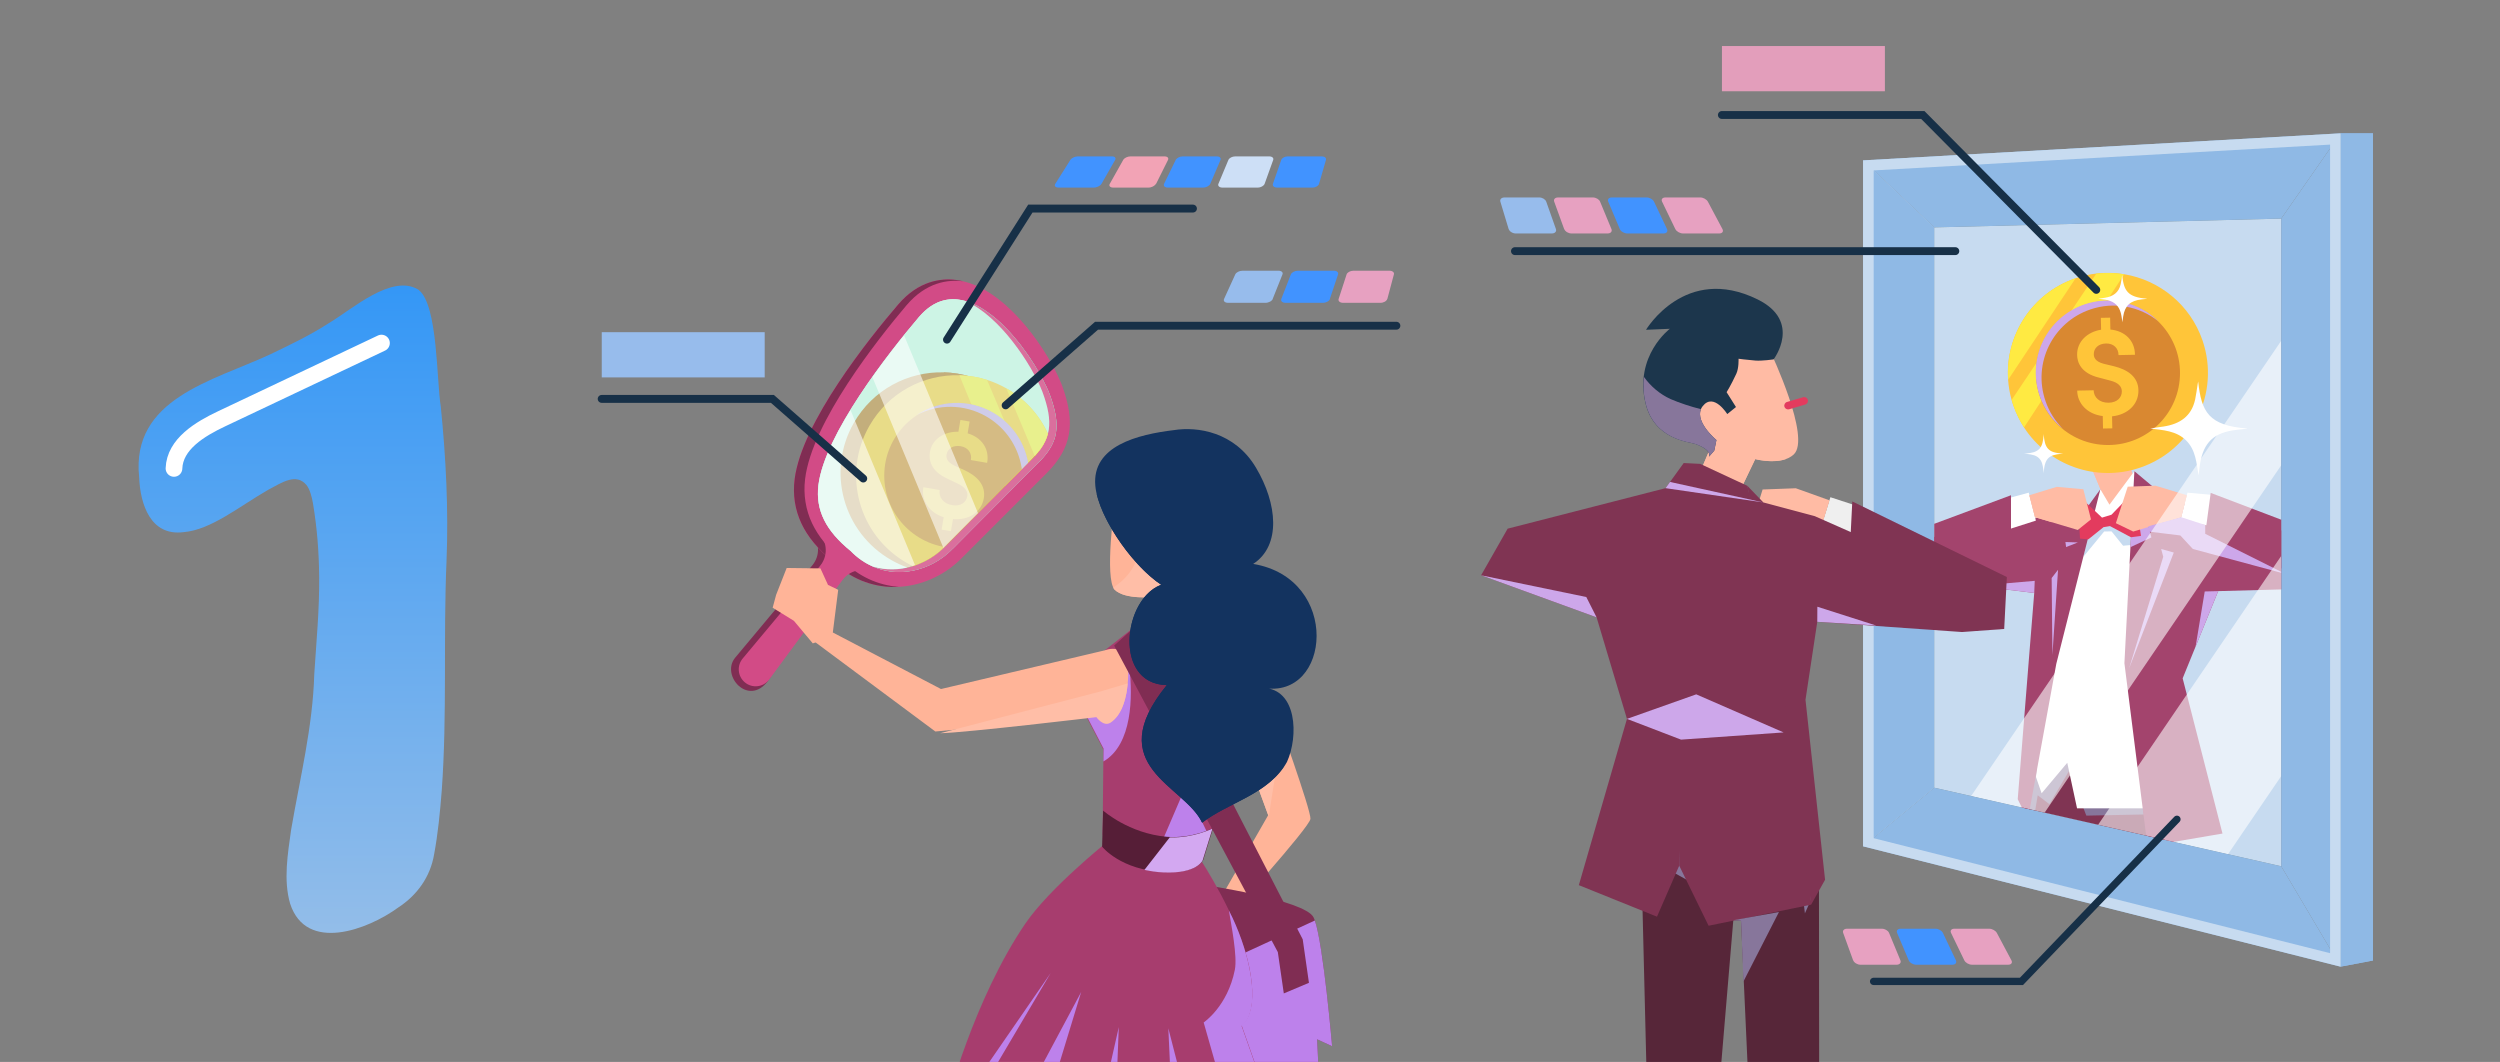 <?xml version="1.0" encoding="UTF-8"?>
<svg xmlns="http://www.w3.org/2000/svg" xmlns:xlink="http://www.w3.org/1999/xlink" viewBox="0 0 301.33 128">
  <rect x="0" y="0" width="301.33" height="128" fill="#808080" stroke="none"/>
  <defs>
    <style>
      .cls-1, .cls-2, .cls-3, .cls-4, .cls-5, .cls-6, .cls-7, .cls-8, .cls-9, .cls-10, .cls-11, .cls-12, .cls-13, .cls-14, .cls-15, .cls-16, .cls-17, .cls-18, .cls-19, .cls-20, .cls-21, .cls-22, .cls-23, .cls-24, .cls-25, .cls-26, .cls-27, .cls-28, .cls-29, .cls-30, .cls-31, .cls-32, .cls-33, .cls-34, .cls-35, .cls-36, .cls-37, .cls-38, .cls-39, .cls-40, .cls-41, .cls-42, .cls-43, .cls-44, .cls-45, .cls-46, .cls-47, .cls-48, .cls-49, .cls-50, .cls-51 {
        stroke-width: 0px;
      }

      .cls-1, .cls-2, .cls-3, .cls-4, .cls-5, .cls-6, .cls-7, .cls-8, .cls-52 {
        mix-blend-mode: multiply;
      }

      .cls-1, .cls-34 {
        fill: #8fb9e5;
      }

      .cls-2, .cls-37 {
        fill: #87769b;
      }

      .cls-3, .cls-47 {
        fill: #ffbba4;
      }

      .cls-4, .cls-50 {
        fill: #ffbea7;
      }

      .cls-5, .cls-30 {
        fill: #bd81eb;
      }

      .cls-6, .cls-31 {
        fill: #cda7ea;
      }

      .cls-7 {
        fill: #d3a8f1;
      }

      .cls-8, .cls-26 {
        fill: #c7dbf0;
      }

      .cls-9 {
        fill: #caf0e2;
        opacity: .45;
      }

      .cls-9, .cls-12, .cls-13 {
        mix-blend-mode: soft-light;
      }

      .cls-53 {
        clip-path: url(#clippath);
      }

      .cls-54 {
        mix-blend-mode: overlay;
        opacity: .58;
      }

      .cls-10, .cls-55, .cls-56, .cls-57 {
        fill: none;
      }

      .cls-11 {
        fill: url(#linear-gradient);
      }

      .cls-12 {
        opacity: .46;
      }

      .cls-12, .cls-33 {
        fill: #cdf3e5;
      }

      .cls-13, .cls-41 {
        fill: #fff;
      }

      .cls-55 {
        stroke-width: .95px;
      }

      .cls-55, .cls-56 {
        stroke: #173047;
      }

      .cls-55, .cls-56, .cls-57 {
        stroke-linecap: round;
        stroke-miterlimit: 10;
      }

      .cls-58 {
        clip-path: url(#clippath-1);
      }

      .cls-59 {
        clip-path: url(#clippath-3);
      }

      .cls-60 {
        clip-path: url(#clippath-2);
      }

      .cls-56 {
        stroke-width: .88px;
      }

      .cls-57 {
        stroke: #fff;
        stroke-width: 2.01px;
      }

      .cls-61 {
        isolation: isolate;
      }

      .cls-14 {
        fill: #561e37;
      }

      .cls-15 {
        fill: #a3446d;
      }

      .cls-16 {
        fill: #24a779;
      }

      .cls-17 {
        fill: #572639;
      }

      .cls-18 {
        fill: #1c364c;
      }

      .cls-19 {
        fill: #4193ff;
      }

      .cls-20 {
        fill: #13335f;
      }

      .cls-21 {
        fill: #d0aaed;
      }

      .cls-22 {
        fill: #d24b86;
      }

      .cls-23 {
        fill: #da6f9d;
      }

      .cls-24 {
        fill: #d98831;
      }

      .cls-25 {
        fill: #e39ebb;
      }

      .cls-27 {
        fill: #e33b5e;
      }

      .cls-28 {
        fill: #dc8b31;
      }

      .cls-29 {
        fill: #a73d6e;
      }

      .cls-32 {
        fill: #cddff6;
      }

      .cls-35 {
        fill: #bb7323;
      }

      .cls-36 {
        fill: #97bcec;
      }

      .cls-38 {
        fill: #803453;
      }

      .cls-39 {
        fill: #802d53;
      }

      .cls-40 {
        fill: #f2a3b5;
      }

      .cls-42 {
        fill: #ffea42;
      }

      .cls-43 {
        fill: #ffed42;
      }

      .cls-44 {
        fill: #e7a1c1;
      }

      .cls-45 {
        fill: #efefef;
      }

      .cls-46 {
        fill: #ffb498;
      }

      .cls-48 {
        fill: #ffc539;
      }

      .cls-49 {
        fill: #ffc839;
      }

      .cls-51 {
        fill: #ffc8b3;
      }
    </style>
    <clipPath id="clippath">
      <polygon class="cls-10" points="274.96 26.35 233.14 27.41 233.14 94.94 274.96 104.41 274.96 26.35"/>
    </clipPath>
    <clipPath id="clippath-1">
      <polygon class="cls-10" points="274.96 26.35 233.14 27.41 233.14 94.94 274.96 104.41 274.96 26.35"/>
    </clipPath>
    <clipPath id="clippath-2">
      <path class="cls-10" d="m124.38,55.33c-.97.98-10.41,10.47-10.41,10.47-2.22,2.31-5.61,3.41-8.72,2.5-.97-.41-1.9-1.04-2.73-1.9-2.95-2.4-4.24-4.88-3.87-7.92.74-6.09,8.4-15.89,12.11-20.25,1.88-2.2,3.98-2.54,6.03-1.81-.14-.05-.28-.09-.42-.13,4.14,1.79,7.99,7.67,9.26,10.91,1.41,3.81,1.06,5.79-1.25,8.13Z"/>
    </clipPath>
    <clipPath id="clippath-3">
      <path class="cls-10" d="m124.38,55.33c-.97.98-10.41,10.47-10.41,10.47-2.22,2.31-5.61,3.41-8.72,2.5-.97-.41-1.9-1.04-2.73-1.9-2.95-2.4-4.24-4.88-3.87-7.92.74-6.09,8.4-15.89,12.11-20.25,1.88-2.2,3.98-2.54,6.03-1.81-.14-.05-.28-.09-.42-.13,4.14,1.79,7.99,7.67,9.26,10.91,1.41,3.81,1.06,5.79-1.25,8.13Z"/>
    </clipPath>
    <linearGradient id="linear-gradient" x1="35.3" y1="112.44" x2="35.3" y2="34.42" gradientUnits="userSpaceOnUse">
      <stop offset="0" stop-color="#93bde9"/>
      <stop offset="1" stop-color="#3497f6"/>
    </linearGradient>
  </defs>
  <g class="cls-61">
    <g id="bg">
      <g>
        <path class="cls-36" d="m153.41,36.03c-.1.26-.5.47-.89.47h-4.5c-.38,0-.6-.21-.48-.47l1.35-2.96c.11-.24.5-.44.87-.44h4.33c.37,0,.59.2.49.44l-1.18,2.96Z"/>
        <path class="cls-19" d="m160.31,36.03c-.09.26-.47.47-.86.47h-4.5c-.38,0-.61-.21-.51-.47l1.15-2.96c.1-.24.48-.44.84-.44h4.33c.37,0,.6.2.52.44l-.99,2.96Z"/>
        <path class="cls-44" d="m167.21,36.03c-.07.26-.44.47-.82.47h-4.5c-.38,0-.63-.21-.54-.47l.96-2.96c.08-.24.45-.44.82-.44h4.33c.37,0,.62.2.55.44l-.79,2.96Z"/>
      </g>
      <g>
        <path class="cls-44" d="m201.93,27.61c.14.29.56.53.93.53h4.36c.37,0,.55-.24.39-.53l-1.76-3.31c-.15-.27-.56-.5-.91-.5h-4.2c-.36,0-.54.22-.41.5l1.6,3.31Z"/>
        <path class="cls-19" d="m195.24,27.61c.12.29.53.53.9.53h4.36c.37,0,.56-.24.43-.53l-1.57-3.31c-.13-.27-.53-.5-.88-.5h-4.2c-.36,0-.56.22-.44.5l1.4,3.31Z"/>
        <path class="cls-44" d="m188.54,27.61c.11.29.5.53.87.53h4.36c.37,0,.58-.24.46-.53l-1.37-3.31c-.11-.27-.5-.5-.86-.5h-4.2c-.36,0-.57.22-.47.5l1.2,3.31Z"/>
        <path class="cls-36" d="m181.85,27.61c.09.29.47.53.84.53h4.36c.37,0,.59-.24.49-.53l-1.17-3.31c-.1-.27-.47-.5-.83-.5h-4.2c-.36,0-.58.22-.5.5l1,3.31Z"/>
      </g>
      <g>
        <path class="cls-44" d="m236.76,115.75c.14.29.56.53.93.53h4.36c.37,0,.55-.24.39-.53l-1.76-3.31c-.15-.27-.56-.5-.91-.5h-4.2c-.36,0-.54.22-.41.5l1.6,3.31Z"/>
        <path class="cls-19" d="m230.06,115.75c.12.29.53.53.9.53h4.36c.37,0,.56-.24.43-.53l-1.57-3.31c-.13-.27-.53-.5-.88-.5h-4.2c-.36,0-.56.22-.44.5l1.4,3.31Z"/>
        <path class="cls-44" d="m223.37,115.75c.11.29.5.53.87.53h4.36c.37,0,.58-.24.46-.53l-1.37-3.31c-.11-.27-.5-.5-.86-.5h-4.2c-.36,0-.57.22-.47.5l1.2,3.31Z"/>
      </g>
      <g>
        <path class="cls-19" d="m132.77,22.15c-.14.25-.56.46-.93.46h-4.27c-.36,0-.53-.21-.37-.46l1.81-2.87c.15-.24.56-.43.91-.43h4.1c.35,0,.53.19.39.43l-1.64,2.87Z"/>
        <path class="cls-40" d="m139.33,22.15c-.13.25-.53.46-.89.46h-4.27c-.36,0-.55-.21-.4-.46l1.61-2.87c.13-.24.53-.43.88-.43h4.1c.35,0,.54.19.42.43l-1.43,2.87Z"/>
        <path class="cls-19" d="m145.88,22.15c-.11.25-.5.46-.86.46h-4.27c-.36,0-.56-.21-.44-.46l1.4-2.87c.12-.24.5-.43.85-.43h4.1c.35,0,.55.19.45.43l-1.23,2.87Z"/>
        <path class="cls-32" d="m152.43,22.15c-.09.25-.46.46-.83.46h-4.27c-.36,0-.58-.21-.47-.46l1.2-2.87c.1-.24.47-.43.82-.43h4.1c.35,0,.57.19.48.43l-1.03,2.87Z"/>
        <path class="cls-19" d="m158.99,22.15c-.07.25-.43.46-.79.46h-4.27c-.36,0-.59-.21-.5-.46l1-2.87c.08-.24.44-.43.78-.43h4.1c.35,0,.58.19.51.43l-.83,2.87Z"/>
      </g>
    </g>
    <g id="Layer_4" data-name="Layer 4">
      <g>
        <polygon class="cls-9" points="274.96 26.35 233.14 27.41 233.14 94.94 274.96 104.41 274.96 26.35"/>
        <g>
          <polygon class="cls-34" points="282.12 116.51 286.02 115.77 286.02 16.07 282.12 16.07 282.12 116.51"/>
          <polygon class="cls-1" points="282.12 116.51 286.02 115.77 286.02 16.07 282.12 16.07 282.12 116.51"/>
          <polygon class="cls-26" points="274.96 26.35 233.14 27.41 233.14 94.94 274.96 104.41 274.96 26.35"/>
          <polygon class="cls-26" points="224.56 19.33 233.14 27.41 233.14 94.94 224.56 102.01 224.56 19.33"/>
          <polygon class="cls-1" points="224.56 19.33 233.14 27.41 233.14 94.94 224.56 102.01 224.56 19.33"/>
          <polygon class="cls-34" points="274.96 26.35 282.12 16.07 282.12 116.51 274.96 104.41 274.96 26.35"/>
          <polygon class="cls-34" points="282.12 116.51 224.56 102.01 233.14 94.94 274.96 104.41 282.12 116.51"/>
          <polygon class="cls-34" points="274.96 26.35 233.14 27.41 224.56 19.33 282.12 16.07 274.96 26.35"/>
          <path class="cls-26" d="m224.56,19.33v82.68s57.56,14.51,57.56,14.51V16.07s-57.56,3.26-57.56,3.26Zm1.28,1.21l55.01-3.11v97.46s-55.01-13.86-55.01-13.86V20.53Z"/>
          <g class="cls-53">
            <g>
              <g>
                <polygon class="cls-38" points="261.14 93.63 260.38 132.37 263.85 142.29 266.77 171.56 263.42 172.46 255.04 131.69 251.85 100.67 251.11 100.7 249.36 131.65 251.11 142.68 249.86 172.18 246.76 171.31 243.69 131.27 243.87 94.7 251.34 87.55 261.14 93.63"/>
                <polyline class="cls-47" points="251.96 56.07 254.27 61.57 257.54 58.49 256.3 55.1"/>
                <g class="cls-52">
                  <polyline class="cls-47" points="256.3 55.1 257.54 58.49 254.27 61.57 251.96 56.07"/>
                </g>
                <polygon class="cls-2" points="258.41 98.17 251.47 98.31 249.39 92.93 247.02 96.93 245.61 95.86 244.98 99.66 243.87 96.77 245.36 90.68 249.79 89.75 257.38 92.34 258.41 98.17"/>
                <polygon class="cls-41" points="258.85 59.48 257.26 56.79 254.26 60.83 253.16 58.97 246.63 80.07 245.4 93.66 246.08 95.62 249.17 91.94 250.35 97.43 259.82 97.43 258.85 59.48"/>
                <polygon class="cls-8" points="257.18 65.66 255.9 65.78 254.51 64.05 253.62 64.06 251.11 67.11 251.76 63.48 254.37 62.6 255.89 63.07 257.01 63.91 257.18 65.66"/>
                <polygon class="cls-15" points="282.85 65.94 268.28 62.25 261.11 60.02 257.26 56.79 256.06 79.94 258.84 102.01 267.88 100.47 263.08 81.76 267.36 71.25 285.13 70.77 282.85 65.94"/>
                <polygon class="cls-15" points="229.85 65.33 245.95 62.34 251.09 61.81 253.16 58.97 247.85 80.01 244.42 98.79 243.2 96.33 244.57 79.16 245.19 71.47 229.42 69.56 229.85 65.33"/>
                <polygon class="cls-6" points="250.78 106.54 247.84 100.4 246.79 98.06 251.85 100.67 251.11 100.7 250.78 106.54"/>
                <polygon class="cls-6" points="260.49 66.17 262.01 66.6 256.62 80.57 260.74 67.11 260.49 66.17"/>
                <polygon class="cls-6" points="249.03 65.94 248.95 65.33 250.45 65.38 249.03 65.94"/>
                <polygon class="cls-6" points="247.38 78.95 248.06 68.68 247.29 69.67 247.38 78.95"/>
                <polygon class="cls-6" points="257.76 60.8 258.32 60.87 259.31 64.78 256.78 65.95 256.85 64.58 257.76 60.8"/>
                <polygon class="cls-27" points="257.99 59.92 257.73 62.41 258.06 64.59 256.85 64.76 254.32 63.41 253.54 63.54 251.71 65.01 250.71 64.92 250.44 60.7 251.4 60.55 253.36 62.39 254.5 62.04 256.46 60.01 257.99 59.92"/>
                <polygon class="cls-6" points="267.36 71.25 265.74 71.29 264.64 77.94 267.36 71.25"/>
                <polygon class="cls-6" points="245.19 71.47 245.25 70.01 238.19 70.62 245.19 71.47"/>
              </g>
              <polygon class="cls-41" points="266.62 63.43 262.8 62.75 263.66 59.38 267.25 59.71 266.62 63.43"/>
              <polygon class="cls-15" points="282.85 65.64 266.46 59.41 265.8 64.34 280.19 70.9 285.13 70.77 282.85 65.64"/>
              <polygon class="cls-47" points="263.58 59.69 259.8 58.54 256.46 58.66 255.03 63.06 257.12 64.07 262.9 62.34 263.58 59.69"/>
              <polygon class="cls-3" points="263.58 59.69 260.9 62.94 262.9 62.34 263.58 59.69"/>
              <polygon class="cls-41" points="241.66 63.94 245.39 62.75 244.53 59.38 241.04 60.33 241.66 63.94"/>
              <polygon class="cls-15" points="229.42 64.52 242.39 59.69 242.39 64.34 231.17 69.63 225.67 69.12 229.42 64.52"/>
              <polygon class="cls-47" points="244.6 59.69 247.9 58.68 251.11 58.97 252.03 62.6 250.44 63.88 245.28 62.34 244.6 59.69"/>
              <polygon class="cls-3" points="244.6 59.69 247.29 62.94 245.28 62.34 244.6 59.69"/>
              <polygon class="cls-6" points="265.8 64.34 265.8 63.28 262.9 62.34 258.95 63.43 258.97 64.07 262.8 64.54 264.31 66.17 275.47 69.18 265.8 64.34"/>
            </g>
            <g>
              <path class="cls-48" d="m242.67,48.85c.33.96.77,1.85,1.29,2.67,2.93,4.53,8.67,6.67,14.01,4.84,6.3-2.15,9.66-9,7.51-15.31-1.49-4.35-5.22-7.3-9.46-8-1.1-.18-2.23-.21-3.36-.08-.83.1-1.66.29-2.49.57-5.28,1.8-8.5,6.91-8.13,12.23.06.81.19,1.62.42,2.43.06.22.13.44.2.65Z"/>
              <path class="cls-42" d="m242.67,48.85c.33.96.77,1.85,1.29,2.67l12.07-18.46c-1.1-.18-2.23-.21-3.36-.08l-10.2,15.22c.06.22.13.44.2.65Z"/>
              <circle class="cls-24" cx="254.08" cy="44.96" r="8.68"/>
              <g class="cls-52">
                <path class="cls-31" d="m251.95,37.3c-4.54,1.55-6.96,6.48-5.41,11.02.45,1.32,1.19,2.47,2.13,3.39-1.27-1-2.27-2.36-2.83-4-1.55-4.54.87-9.47,5.41-11.02,3.21-1.1,6.62-.2,8.89,2.02-2.24-1.77-5.3-2.4-8.19-1.41Z"/>
              </g>
              <path class="cls-48" d="m254.57,50.16l.03,1.47-1.12.02-.03-1.5c-1.87-.23-3.06-1.52-3.08-3.07l1.98-.04c.02.84.69,1.52,1.81,1.5,1.04-.02,1.6-.64,1.59-1.38-.01-.58-.43-1.05-1.41-1.29l-1.29-.34c-2.25-.53-2.68-1.88-2.69-2.75-.03-1.62,1.25-2.78,2.89-3.04l-.03-1.43,1.12-.02.03,1.43c1.77.16,2.96,1.36,2.96,3.04l-1.98.04c0-.84-.61-1.42-1.51-1.4s-1.49.57-1.47,1.3c0,.3.1.87,1.21,1.15l1.21.29c1.67.41,2.93,1.29,2.96,2.89.03,1.75-1.34,2.96-3.17,3.15Z"/>
              <path class="cls-42" d="m242.05,45.77l8.13-12.23c-5.28,1.8-8.5,6.91-8.13,12.23Z"/>
            </g>
            <path class="cls-41" d="m258.75,36c-2.33-.18-2.76-.98-2.96-2.83,0,.05-.02.1-.03.16-.05.31-.08.62-.15.92-.22,1.02-.93,1.49-1.9,1.64-.27.04-.53.07-.8.12.77.1,1.56.13,2.16.71.59.58.63,1.36.75,2.12.03-.23.05-.46.09-.69.21-1.32.84-1.9,2.21-2.06.19-.02.38-.04.64-.07Z"/>
            <path class="cls-41" d="m270.87,51.65c-4.66-.36-5.52-1.97-5.92-5.67-.02.1-.04.21-.06.31-.1.61-.17,1.23-.3,1.84-.44,2.05-1.85,2.98-3.81,3.28-.53.08-1.07.14-1.6.24,1.53.2,3.12.26,4.31,1.43,1.17,1.15,1.25,2.72,1.51,4.24.06-.46.1-.92.17-1.38.43-2.64,1.67-3.81,4.42-4.13.38-.04.76-.08,1.27-.14Z"/>
            <path class="cls-41" d="m243.94,54.68c.12,0,.24.02.36.03.3.03.6.08.89.17.47.16.78.48.94.95.08.26.13.52.16.79.02.14.03.29.04.44,0-.06,0-.11.01-.17.03-.33.06-.66.16-.98.07-.24.18-.46.35-.65.19-.2.42-.32.68-.4.27-.08.54-.13.82-.15.11-.01.23-.02.35-.03,0,0,.01,0,.02,0-.06,0-.11,0-.17-.01-.34-.03-.68-.07-1.01-.17-.26-.08-.5-.21-.69-.42-.17-.19-.28-.42-.35-.66-.07-.25-.11-.5-.14-.76-.01-.11-.02-.23-.03-.35,0,0,0-.01,0-.02,0,.06,0,.12-.01.18-.02.31-.06.62-.14.92-.07.25-.17.48-.34.68-.19.21-.43.34-.7.43-.27.08-.54.12-.82.15-.12.01-.24.02-.36.03h0Z"/>
          </g>
          <g class="cls-58">
            <g class="cls-54">
              <rect class="cls-13" x="255.36" y="1.4" width="14.94" height="193.31" transform="translate(424.88 327.05) rotate(-145.74)"/>
              <rect class="cls-13" x="243.19" y="-7.65" width="8.45" height="193.31" transform="translate(401.81 301.84) rotate(-145.74)"/>
            </g>
          </g>
          <g>
            <polygon class="cls-45" points="223.91 65.79 219.33 64.07 220.62 59.93 224.9 61.33 223.91 65.79"/>
            <polygon class="cls-38" points="241.89 69.55 223.26 60.44 222.97 66.24 236.49 76.18 241.57 75.81 241.89 69.55"/>
            <polygon class="cls-47" points="220.5 60.3 216.45 58.85 212.45 59 211.06 63.47 212.98 65.17 219.49 63.57 220.5 60.3"/>
            <polygon class="cls-3" points="220.5 60.3 216.95 64.19 219.49 63.57 220.5 60.3"/>
            <polygon class="cls-17" points="197.78 101.56 198.97 150.01 194.04 162.16 188.22 192.47 193.51 194.01 205.67 149.51 208.92 110.91 209.85 110.99 211.61 149.65 208.87 162.41 205.98 198.46 210.67 200.4 219.29 149.83 219.24 103.98 210.38 94.61 197.78 101.56"/>
            <path class="cls-47" d="m213.44,42.49s4.9,10.32,2.76,12.29c-1.52,1.4-4.64.56-4.64.56l-3.22,6.71-3.89-4.04,1.76-4.14-3.75-3.94,4.52-7.68,4.19-.62,2.26.87Z"/>
            <g class="cls-52">
              <path class="cls-47" d="m208.94,52.21c-1.59-.23-4.7-1.73-3.39-4.39l-.97-1.5-2.12,3.6,3.75,3.94-1.76,4.14,3.89,4.04,3.22-6.71s2.14.57,3.74-.02c-1.99.27-6.2-1.27-6.35-3.1Z"/>
            </g>
            <path class="cls-18" d="m213.78,43.31s3.47-4.57-1.95-7.23c-8.71-4.28-13.43,3.67-13.43,3.67l2.87-.12s-4.31,3.24-2.93,8.99c1.06,4.4,5.29,4.63,6,4.89,2.13.77,1.63,1.55,1.63,1.55l.65-.75.26-1.27s-2.96-2.44-1.64-4.1,2.95.97,2.95.97l1.05-.85-1.13-1.79s.5-.78,1.17-2.22c.32-.68.27-1.81.27-1.81,0,0,.91.13,2.05.22.76.06,2.18-.14,2.18-.14Z"/>
            <path class="cls-27" d="m215.45,49.34c-.17-.03-.32-.15-.37-.32-.07-.24.07-.5.31-.57l1.94-.57c.25-.07.5.07.57.31.07.24-.07.5-.31.57l-1.94.57c-.07.02-.13.02-.19.01Z"/>
            <polygon class="cls-2" points="201.45 105.01 208.99 109.22 212.47 101.43 215.17 106.56 216.99 105.32 217.55 110.09 219.11 106.55 217.63 98.87 212.16 97.43 202.56 100.2 201.45 105.01"/>
            <polygon class="cls-38" points="202.77 59.16 204.92 55.91 210.62 58.56 216.71 85.57 218.3 109.04 205.94 111.58 202.4 104.34 202.77 59.16"/>
            <polygon class="cls-38" points="181.72 63.72 200.75 58.84 202.94 55.81 204.92 55.91 202.4 104.34 199.72 110.49 190.3 106.69 196.1 86.65 192.44 74.41 178.52 69.34 181.72 63.72"/>
            <polygon class="cls-38" points="238.4 70.91 218.73 62.21 212.54 60.56 210.62 58.56 215.19 85.43 218.3 109.04 219.98 106.04 217.62 84.35 219.04 74.95 236.49 76.18 238.4 70.91"/>
            <g class="cls-52">
              <path class="cls-37" d="m205.98,55.06l.65-.75.26-1.27s-2.54-2.1-1.86-3.72c-1.26-.31-2.59-.76-3.65-1.21-1.32-.6-2.43-1.55-3.24-2.69-.11.96-.07,2.03.21,3.21,1.06,4.4,5.29,4.63,6,4.89,2.13.77,1.63,1.55,1.63,1.55Z"/>
            </g>
            <polygon class="cls-2" points="210.14 118.3 214.42 109.93 208.92 110.91 209.85 110.99 210.14 118.3"/>
            <polygon class="cls-6" points="219.04 74.95 219.05 73.13 226.15 75.4 219.04 74.95"/>
            <polygon class="cls-6" points="192.44 74.41 191.2 71.96 178.52 69.34 192.44 74.41"/>
            <polygon class="cls-6" points="214.98 88.28 204.45 83.69 196.1 86.65 202.62 89.15 214.98 88.28"/>
            <polygon class="cls-6" points="212.54 60.56 200.75 58.84 201.29 58.09 212.54 60.56"/>
          </g>
        </g>
      </g>
      <polyline class="cls-56" points="262.39 98.75 243.65 118.29 225.83 118.29"/>
      <polyline class="cls-55" points="252.67 34.94 231.76 13.86 207.54 13.86"/>
      <rect class="cls-25" x="207.54" y="5.55" width="19.64" height="5.45" transform="translate(434.73 16.55) rotate(180)"/>
      <line class="cls-55" x1="235.68" y1="30.27" x2="182.6" y2="30.27"/>
      <g>
        <g>
          <path class="cls-39" d="m97.77,64.19c1.05,1.09,1.11,2.79.14,3.95l-9.32,11.16c-1.72,2.15,1.61,5.87,3.93,2.83,0,0,8.11-12.29,8.11-12.29,1.38-1.84,3.38-1.21,5.07-.23l-1.96-5.91-5.98.49"/>
          <path class="cls-22" d="m96.59,63.1c-.78-1.66-1.06-3.46-.82-5.35.86-6.85,9.02-17,12.48-21.05,2.46-2.87,5.17-3.19,7.01-2.95,5.73.74,10.51,7.87,12.24,11.53.18.38.34.75.48,1.1l.02.05c1.69,4.59,1.17,7.57-1.84,10.6-.93.93-9.63,9.64-10.18,10.18-2.17,2.23-5.14,3.52-8.15,3.54-2.8.02-5.45-1.09-7.49-3.11-1.76-1.45-2.99-2.94-3.75-4.54Z"/>
          <path class="cls-39" d="m101.61,67.62c-1.75-1.45-2.97-2.95-3.73-4.55s-1.07-3.45-.84-5.33c.81-6.83,8.8-16.9,12.2-20.92,2.4-2.83,5.05-3.15,6.87-2.91-.28-.07-.56-.12-.84-.16-1.84-.24-4.55.08-7.01,2.95-3.47,4.05-11.62,14.2-12.48,21.05-.24,1.89.04,3.69.82,5.35.76,1.61,1.99,3.09,3.75,4.54,2.03,2.03,4.69,3.13,7.49,3.11.16,0,.32,0,.48-.02-2.5-.18-4.85-1.27-6.7-3.12Z"/>
          <path class="cls-33" d="m114.85,66.11c-3.14,3.27-8.6,4.12-12.34.28-2.95-2.4-4.24-4.88-3.87-7.92.74-6.09,8.4-15.89,12.11-20.25,5.81-6.83,13.81,4.32,15.76,9.29,1.41,3.81,1.06,5.79-1.25,8.14-.97.98-10.41,10.47-10.41,10.47Z"/>
          <path class="cls-16" d="m114.85,66.11s9.44-9.49,10.41-10.47c2.32-2.34,2.66-4.32,1.25-8.14-1.36-3.47-5.68-9.96-10.14-11.22,4.14,1.79,7.99,7.67,9.26,10.91,1.41,3.81,1.06,5.79-1.25,8.14-.97.98-10.41,10.47-10.41,10.47-2.22,2.31-5.61,3.41-8.72,2.5,3.34,1.43,7.17.35,9.61-2.18Z"/>
          <path class="cls-22" d="m98.7,64.26h0c1.05,1.09,1.11,2.79.14,3.95l-9.32,11.16c-.72.86-.61,2.14.25,2.87h0c.9.76,2.25.6,2.95-.35l8.83-11.98c.84-1.14,2.38-1.53,3.66-.91l1.41.68-5.33-2.49-2.6-2.94"/>
          <path class="cls-33" d="m124.38,55.33c-.97.98-10.41,10.47-10.41,10.47-2.22,2.31-5.61,3.41-8.72,2.5-.97-.41-1.9-1.04-2.73-1.9-2.95-2.4-4.24-4.88-3.87-7.92.74-6.09,8.4-15.89,12.11-20.25,1.88-2.2,3.98-2.54,6.03-1.81-.14-.05-.28-.09-.42-.13,4.14,1.79,7.99,7.67,9.26,10.91,1.41,3.81,1.06,5.79-1.25,8.13Z"/>
          <path class="cls-33" d="m125.26,55.65c-.97.98-10.41,10.47-10.41,10.47-.68.71-1.48,1.31-2.34,1.77-.34.18-.7.35-1.07.48-.09.03-.18.07-.27.1-.15.05-.3.1-.45.14-.07.02-.14.04-.21.06-.15.04-.31.08-.47.11-.19.04-.38.07-.57.09,0,0,0,0,0,0-.19.03-.39.04-.58.06-1.05.07-2.11-.07-3.14-.43-.17-.06-.34-.13-.51-.2,3.11.91,6.5-.19,8.72-2.5,0,0,9.44-9.49,10.41-10.47,2.32-2.34,2.66-4.32,1.25-8.13-1.27-3.24-5.12-9.12-9.26-10.91.14.04.28.08.42.13h0c.14.05.28.11.41.16.21.09.41.19.62.3.07.04.14.08.22.12.07.04.13.07.2.11.42.24.83.53,1.23.84.06.05.12.09.18.14.07.05.13.11.2.16.07.05.13.11.2.16.65.56,1.28,1.18,1.87,1.85.11.12.22.25.33.38,1.23,1.44,2.29,3.02,3.1,4.46.08.13.15.27.22.4.4.74.72,1.42.95,2.02,1.4,3.82,1.06,5.79-1.25,8.14Z"/>
          <path class="cls-23" d="m124.38,55.33c2.32-2.34,2.66-4.32,1.25-8.13-1.27-3.24-5.12-9.12-9.26-10.91.14.04.28.08.42.13h0c.14.05.28.11.41.16.21.09.41.19.62.3.07.04.14.08.22.12.07.04.13.07.2.11.42.24.83.53,1.23.84.06.05.12.09.18.14.07.05.13.11.2.16.07.05.13.11.2.16.65.56,1.28,1.18,1.87,1.85.11.12.22.25.33.38,1.23,1.44,2.29,3.02,3.1,4.46.08.13.15.27.22.4.4.74.72,1.42.95,2.02,1.4,3.82,1.06,5.79-1.25,8.14-.97.98-10.41,10.47-10.41,10.47-.68.71-1.48,1.31-2.34,1.77-.34.18-.7.35-1.07.48-.09.03-.18.07-.27.1-.15.05-.3.1-.45.14-.07.02-.14.04-.21.06-.15.04-.31.08-.47.11-.19.04-.38.07-.57.09,0,0,0,0,0,0-.19.02-.39.04-.58.06-1.05.07-2.11-.07-3.14-.43-.17-.06-.34-.12-.51-.2,3.11.91,6.5-.19,8.72-2.5"/>
        </g>
        <g>
          <path class="cls-46" d="m134.36,60.57s-1.27,9.25,0,10.5c1.26,1.25,4.72.87,4.72.87l5.55-3.4-10.26-7.97Z"/>
          <g class="cls-52">
            <path class="cls-50" d="m137.5,65.07l1.69-.74,5.42,4.22-5.55,3.4s-3.46.38-4.72-.87c-.06-.06-.11-.15-.16-.25,1.84-1.24,3.13-2.89,3.31-5.75Z"/>
          </g>
          <polygon class="cls-51" points="116.17 187.48 114.39 153.26 121.05 121.78 129.33 131.44 120.56 155.63 121.54 167.4 118.46 187.57 116.85 188.79 108.1 189.12 116.17 187.48"/>
          <path class="cls-46" d="m153.77,85.84s4.27,11.84,4.18,12.86c-.09,1.02-10.13,12.12-10.13,12.12l-1.22-1.65,6.26-10.92-2.07-5.66,2.99-6.76Z"/>
          <path class="cls-39" d="m144.93,106.63s12.3,1.82,13.39,3.93c1.09,2.11,2.24,15.54,2.24,15.54l-1.81-.83.28,5.63-5.99,3.24-9.38-8.74,1.26-18.76Z"/>
          <polygon class="cls-4" points="151.34 91.66 153.7 93.48 152.92 98.43 150.85 92.77 151.34 91.66"/>
          <path class="cls-5" d="m147.54,115.99l10.94-5.04c1.04,2.98,2.08,15.15,2.08,15.15l-1.81-.83.28,5.63-5.99,3.24-3.89-3.63-1.61-14.52Z"/>
          <path class="cls-29" d="m144.7,103.62s4.69,7.07,5.88,12.95c1.19,5.87-.94,6.97-.94,6.97l6.51,18.49-4.29,4.59-5.71-1.94-4.2,3.9-7.93-3.41-4.54,2.39-5.7-6.57-5.1.39-2.05-7.15-1.06,1.83-1.43-3.1s3.24-12.54,9.44-21.63c2.92-4.29,9.82-9.81,9.82-9.81l11.3,2.1Z"/>
          <polygon class="cls-29" points="136.94 75.41 133.15 78.39 130.95 86.41 133 90.35 132.9 100.62 145.34 101.93 148.32 93.98 145.53 78.9 136.94 75.41"/>
          <polygon class="cls-5" points="142.88 94.87 139.72 102.24 144.86 102.24 145.68 100.71 142.88 94.87"/>
          <g class="cls-52">
            <path class="cls-30" d="m132.2,80.01l3.94.58c.38,3.27.38,9.14-3.14,11.19l.02-1.54-2.05-3.95,1.24-6.29Z"/>
          </g>
          <path class="cls-46" d="m135.99,81.03c.11-3.87-2.84-2.64-2.84-2.64l-19.73,4.66-13.03-6.81-2.99.52,15.34,11.41,19.42-1.82s.85,1.22,1.71.66c2.18-1.41,2.11-5.57,2.12-5.98Z"/>
          <polyline class="cls-46" points="100.52 76.56 100.38 76.24 101.03 71.09 99.8 70.5 98.89 68.51 94.82 68.46 93.55 71.69 93.13 73.25 95.69 74.83 97.97 77.55"/>
          <path class="cls-14" d="m146.21,99.81s-2.58,1.31-5.57,1.05c-4.59-.4-7.68-3.16-7.68-3.16l-.12,4.35s2.23,2.85,7.52,3.06c4.01.16,4.67-1.47,4.67-1.47l1.19-3.83Z"/>
          <path class="cls-7" d="m141,100.93c2.81.11,5.15-1.07,5.15-1.07l-1.19,3.83s-.65,1.63-4.66,1.47c-.88-.03-1.65-.16-2.36-.31l3.06-3.93Z"/>
          <path class="cls-39" d="m157.02,113.22s-14.92-28.92-16.66-32.49c-1.74-3.58-3.41-5.32-3.41-5.32l-2.66,2.4,19.73,36.95.72,4.98,3.03-1.28-.75-5.24Z"/>
          <path class="cls-20" d="m140.75,70.95c-3.71-1.92-8.39-8.49-8.73-12.41-.42-4.8,5.1-6.17,9.49-6.7,2.78-.44,7.29.18,9.87,4.52,2.59,4.34,3.06,9.4-.33,11.61,10.63,1.78,9.35,16.4,1.2,14.94,4.1.13,4.28,5.85,2.87,8.93-2.17,3.92-7.05,4.86-10.23,7.32-2.11-4.52-12.24-6.78-4.26-16.58-6.83-.14-5.14-11.63.17-12.31"/>
          <path class="cls-4" d="m132.88,83.27l3.04-.9c-.12,1.46-.56,3.75-2.06,4.73-.86.56-1.71-.66-1.71-.66,0,0-15.7,1.87-18.84,1.94l19.57-5.1Z"/>
          <g class="cls-52">
            <path class="cls-30" d="m148.12,109.74c1.18,2.28,2.03,4.77,2.47,6.94,1.19,5.87-.94,6.97-.94,6.97l6.51,18.49-4.3,4.59-.09-.03-6.69-23.46s2.88-1.92,3.76-6.36c.32-1.63-.44-5.42-.72-7.14Z"/>
          </g>
          <polygon class="cls-5" points="146.15 144.68 140.82 123.94 141.95 148.58 146.15 144.68"/>
          <polygon class="cls-5" points="134.02 145.17 134.85 123.8 129.48 147.56 134.02 145.17"/>
          <polygon class="cls-5" points="118.67 141.38 130.32 119.56 123.78 140.98 118.67 141.38"/>
          <polygon class="cls-5" points="116.62 134.23 126.64 117.28 114.81 134.43 115.56 136.06 116.62 134.23"/>
          <g class="cls-52">
            <path class="cls-20" d="m132.19,59.51c1.65,2.39,3.84,4.3,6.42,5.89.75.52,4.69,2.46,4.69,2.46,0,0-2.03,3.22-1.5,7.34.85,6.58,4.48,6.84,4.48,6.84,0,0-.79,3.81-.73,5.76.05,2.06.43,4.26,2.27,5.34,2.33,1.43,4.76.62,6.97-.82-2.3,3.5-6.85,4.49-9.89,6.84-2.11-4.52-12.24-6.78-4.26-16.58-6.46-.13-5.3-10.39-.67-12.09-3.26-2.15-6.95-7.32-7.79-10.98Z"/>
          </g>
        </g>
        <g class="cls-60">
          <g>
            <g>
              <path class="cls-35" d="m123.94,62.99c-.51.89-1.11,1.68-1.78,2.39-3.75,3.91-9.82,4.94-14.74,2.12-5.81-3.32-7.83-10.71-4.51-16.52,2.29-4.01,6.53-6.22,10.85-6.1,1.12.03,2.24.21,3.33.56.8.25,1.59.6,2.35,1.03,4.87,2.78,7.07,8.43,5.71,13.6-.21.79-.5,1.56-.87,2.31-.1.2-.21.41-.32.61Z"/>
              <path class="cls-35" d="m123.94,62.99c-.51.89-1.11,1.68-1.78,2.39l-8.4-20.5c1.12.03,2.24.21,3.33.56l7.18,16.95c-.1.2-.21.41-.32.61Z"/>
              <circle class="cls-35" cx="113.42" cy="56.98" r="8.72"/>
              <g class="cls-52">
                <path class="cls-35" d="m116.97,49.83c4.18,2.39,5.64,7.72,3.25,11.9-.7,1.22-1.65,2.21-2.74,2.94,1.44-.75,2.68-1.9,3.55-3.41,2.39-4.18.93-9.51-3.25-11.9-2.96-1.69-6.5-1.46-9.16.31,2.54-1.32,5.68-1.36,8.35.16Z"/>
              </g>
              <path class="cls-35" d="m112.99,62.21l-.25,1.45-1.11-.19.25-1.49c-1.8-.58-2.73-2.08-2.45-3.61l1.96.34c-.14.83.39,1.63,1.5,1.82,1.03.18,1.7-.33,1.83-1.06.1-.57-.23-1.11-1.15-1.54l-1.21-.58c-2.12-.95-2.28-2.36-2.14-3.22.27-1.6,1.76-2.5,3.43-2.45l.24-1.42,1.11.19-.24,1.42c1.71.5,2.66,1.9,2.35,3.56l-1.96-.34c.16-.83-.33-1.52-1.23-1.67s-1.58.28-1.7,1c-.05.29-.07.88.98,1.36l1.14.51c1.57.72,2.64,1.83,2.37,3.41-.3,1.73-1.89,2.67-3.72,2.5Z"/>
              <path class="cls-35" d="m125.14,60.06l-5.71-13.6c4.87,2.78,7.07,8.43,5.71,13.6Z"/>
            </g>
            <g>
              <path class="cls-49" d="m125.82,63.34c-.51.89-1.11,1.68-1.78,2.39-3.75,3.91-9.82,4.94-14.74,2.12-5.81-3.32-7.83-10.71-4.51-16.52,2.29-4.01,6.53-6.22,10.85-6.1,1.12.03,2.24.21,3.33.56.8.25,1.59.6,2.35,1.03,4.87,2.78,7.07,8.43,5.71,13.6-.21.79-.5,1.56-.87,2.31-.1.2-.21.41-.32.61Z"/>
              <path class="cls-43" d="m125.82,63.34c-.51.89-1.11,1.68-1.78,2.39l-8.4-20.5c1.12.03,2.24.21,3.33.56l7.18,16.95c-.1.2-.21.41-.32.61Z"/>
              <circle class="cls-28" cx="115.3" cy="57.33" r="8.72"/>
              <g class="cls-52">
                <path class="cls-21" d="m118.85,50.18c4.18,2.39,5.64,7.72,3.25,11.9-.7,1.22-1.65,2.21-2.74,2.94,1.44-.75,2.68-1.9,3.55-3.41,2.39-4.18.93-9.51-3.25-11.9-2.96-1.69-6.5-1.46-9.16.31,2.54-1.32,5.68-1.36,8.35.16Z"/>
              </g>
              <path class="cls-49" d="m114.86,62.57l-.25,1.45-1.11-.19.25-1.49c-1.8-.58-2.73-2.08-2.45-3.61l1.96.34c-.14.83.39,1.63,1.5,1.82,1.03.18,1.7-.33,1.83-1.06.1-.57-.23-1.11-1.15-1.54l-1.21-.58c-2.12-.95-2.28-2.36-2.14-3.22.27-1.6,1.76-2.5,3.43-2.45l.24-1.42,1.11.19-.24,1.42c1.71.5,2.66,1.9,2.35,3.56l-1.96-.34c.16-.83-.33-1.52-1.23-1.67s-1.58.28-1.7,1c-.05.29-.07.88.98,1.36l1.14.51c1.57.72,2.64,1.83,2.37,3.41-.3,1.73-1.89,2.67-3.72,2.5Z"/>
              <path class="cls-43" d="m127.01,60.42l-5.71-13.6c4.87,2.78,7.07,8.43,5.71,13.6Z"/>
            </g>
          </g>
        </g>
        <path class="cls-12" d="m124.38,55.33c-.97.98-10.41,10.47-10.41,10.47-2.22,2.31-5.61,3.41-8.72,2.5-.97-.41-1.9-1.04-2.73-1.9-2.95-2.4-4.24-4.88-3.87-7.92.74-6.09,8.4-15.89,12.11-20.25,1.88-2.2,3.98-2.54,6.03-1.81-.14-.05-.28-.09-.42-.13,4.14,1.79,7.99,7.67,9.26,10.91,1.41,3.81,1.06,5.79-1.25,8.13Z"/>
        <g class="cls-59">
          <g class="cls-54">
            <rect class="cls-13" x="98.46" y="1.45" width="9.64" height="124.75" transform="translate(-16.59 44.54) rotate(-22.58)"/>
            <rect class="cls-13" x="111.47" y="-2.26" width="5.46" height="124.75" transform="translate(-14.33 48.45) rotate(-22.58)"/>
          </g>
        </g>
      </g>
      <polyline class="cls-55" points="121.21 48.86 132.17 39.26 168.31 39.26"/>
      <polyline class="cls-55" points="104.05 57.68 93.1 48.08 72.52 48.08"/>
      <rect class="cls-36" x="72.52" y="40.04" width="19.64" height="5.45" transform="translate(164.69 85.53) rotate(180)"/>
      <polyline class="cls-55" points="114.14 40.94 124.19 25.14 143.79 25.14"/>
      <path class="cls-11" d="m50.5,34.98c2.28,1.85,2.11,10.85,2.63,14.04.62,6.17.94,12.43.69,18.61-.4,9.27.09,18.5-.58,27.71-.2,2.56-.45,5.14-.92,7.66-.46,2.7-2.05,4.9-4.3,6.37-3.7,2.71-11.12,5.49-13.05-.45-.83-2.84-.28-6.03.12-8.91,1.07-6.25,2.61-12.41,2.79-18.76.25-3.89.63-7.8.59-11.75-.03-2.98-.25-5.88-.75-8.84-.13-.76-.37-1.69-.78-2.2-1.24-1.46-2.9-.34-4.62.58-3.48,2-6.89,4.83-10.19,5.1-3.96.51-5.23-3.31-5.36-6.63-.98-9.46,8.84-11.57,15.78-14.79,2.41-1.16,4.78-2.28,7.1-3.78,2.78-1.64,7.57-5.99,10.79-4.02l.06.05Z"/>
      <path class="cls-57" d="m45.98,41.35c-6.41,3.04-12.82,6.07-19.23,9.11-2.65,1.25-5.68,3.07-5.78,6"/>
    </g>
  </g>
</svg>